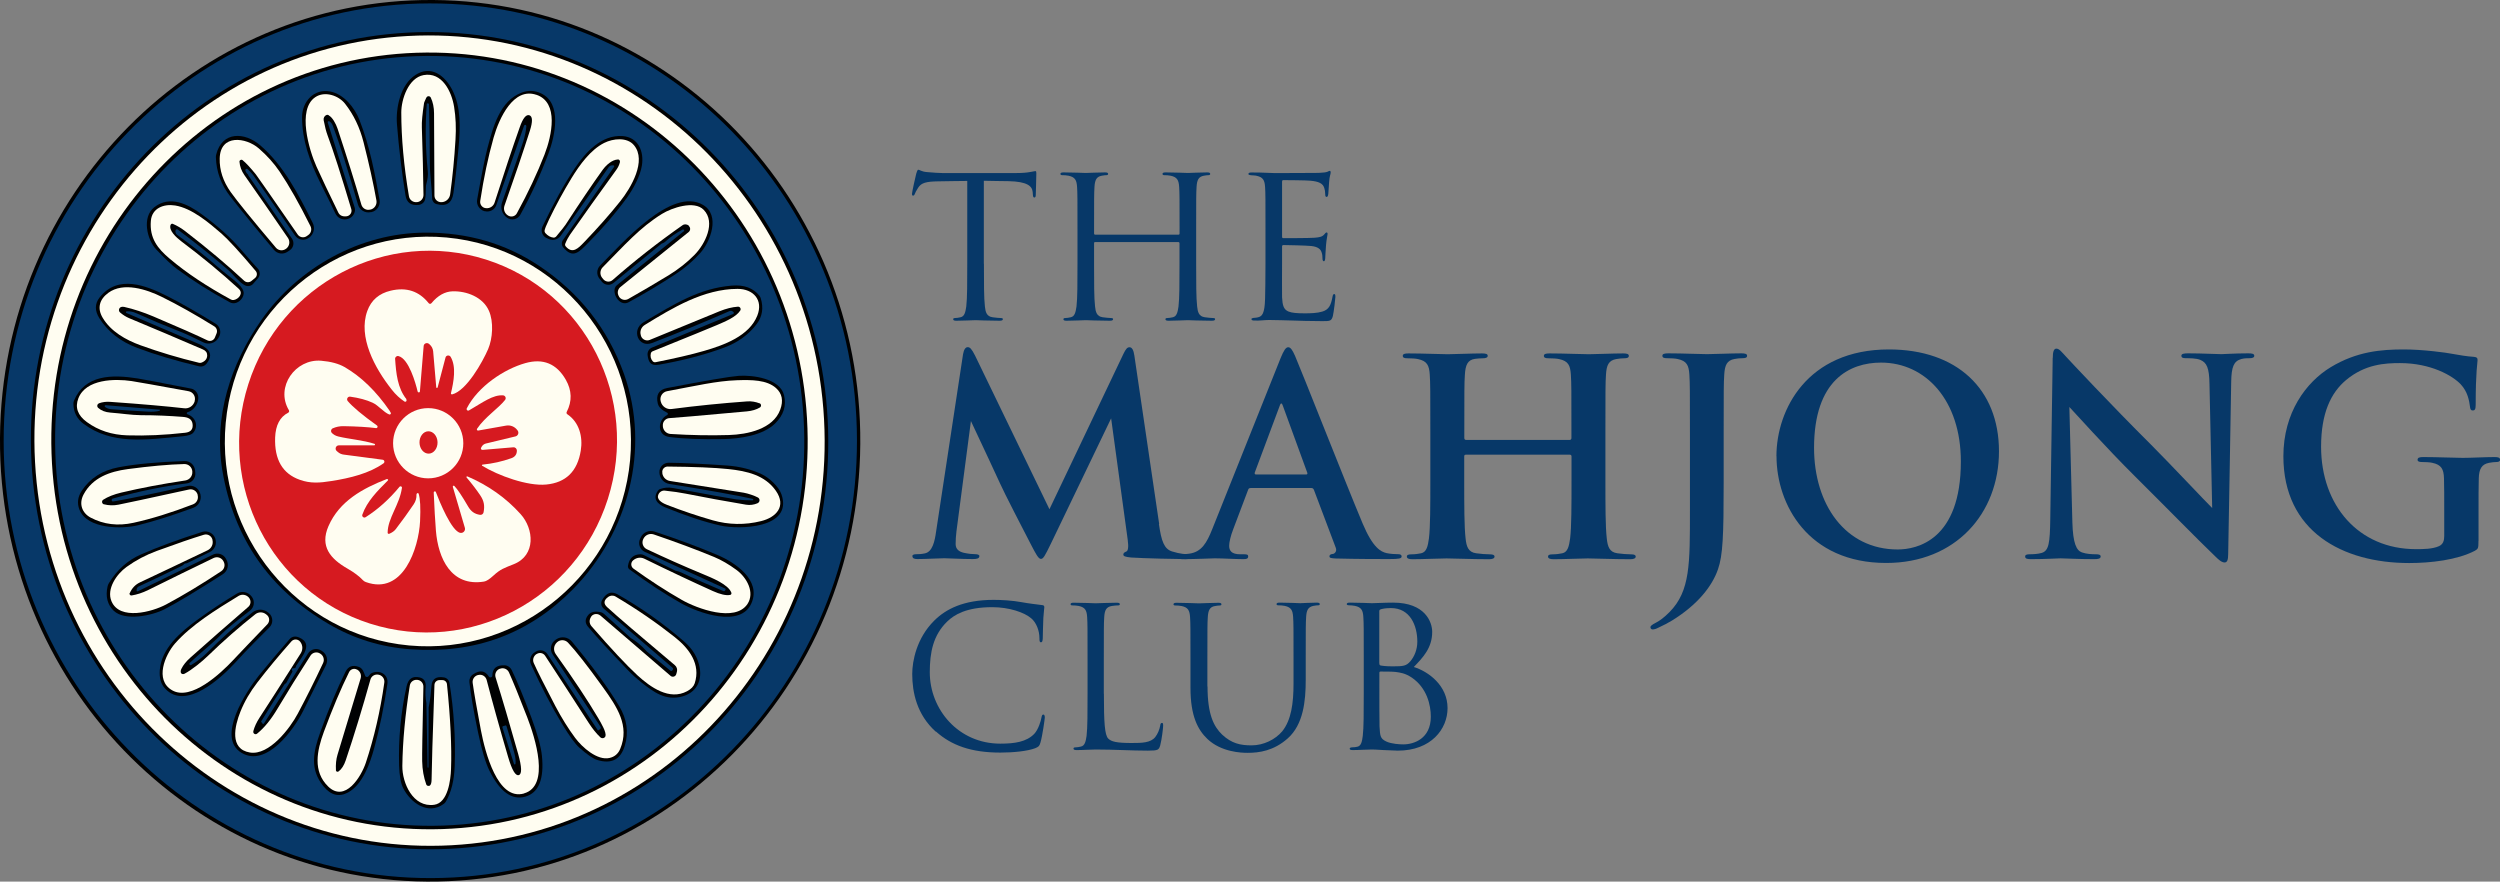 <?xml version="1.0" encoding="UTF-8"?>
<svg id="Layer_1" data-name="Layer 1" xmlns="http://www.w3.org/2000/svg" viewBox="0 0 307.57 108.46">
  <rect x="0" y="0" width="307.57" height="108.46" fill="#808080" stroke="none"/>
  <defs>
    <style>
      .cls-1 {
        fill: #000102;
      }

      .cls-2 {
        fill: #073868;
      }

      .cls-3 {
        fill: #d61a20;
      }

      .cls-4 {
        fill: #fffdf1;
      }
    </style>
  </defs>
  <g>
    <path class="cls-1" d="M53.3,0c29.23.2,52.75,24.65,52.54,54.6-.21,29.95-24.07,54.06-53.3,53.86C23.32,108.25-.21,83.81,0,53.86.21,23.91,24.07-.2,53.3,0h0Z"/>
    <path class="cls-2" d="M52.85.42c28.99-.05,52.53,24,52.58,53.71.05,29.72-23.41,53.85-52.4,53.9-28.99.05-52.53-24-52.58-53.71C.41,24.6,23.86.47,52.85.42h0Z"/>
    <path class="cls-1" d="M50.22,4.01c27.05-1.42,50.16,19.91,51.61,47.64,1.45,27.73-19.3,51.35-46.35,52.77-27.05,1.42-50.16-19.91-51.61-47.64C2.42,29.06,23.17,5.43,50.22,4.01h0Z"/>
    <path class="cls-4" d="M50.15,4.43c26.81-1.45,49.74,19.66,51.23,47.15,1.49,27.49-19.03,50.96-45.84,52.41-26.81,1.45-49.74-19.66-51.23-47.15C2.82,29.35,23.35,5.89,50.15,4.43h0Z"/>
    <path class="cls-1" d="M51.26,6.49c25.68-.85,47.21,19.84,48.08,46.21.88,26.37-19.23,48.45-44.92,49.3-25.68.85-47.21-19.84-48.08-46.21C5.46,29.41,25.57,7.34,51.26,6.49h0Z"/>
    <path class="cls-2" d="M51.21,6.91c25.44-.89,46.8,19.58,47.71,45.72.91,26.14-18.97,48.05-44.4,48.94-25.44.89-46.8-19.58-47.71-45.72C5.89,29.71,25.77,7.8,51.21,6.91h0Z"/>
    <path class="cls-1" d="M52.4,22.98c0,.74-.04,1.26-.11,1.57-.08.35-.4.62-.8.66-.93.1-1.46-.28-1.6-1.16-.46-2.83-.81-5.74-1.05-8.73-.17-2.04.42-4.89,2.26-6.09,1.93-1.26,3.63.06,4.54,1.83,1.08,2.11,1.01,4.59.76,7.27-.21,2.26-.42,4.08-.62,5.45-.18,1.21-.87,1.66-2.07,1.33-.31-.08-.53-.36-.54-.68-.05-1.47-.29-2.92-.29-4.43-.01-2.51-.04-4.89-.1-7.15,0-.07-.06-.13-.13-.13h-.09s-.04.02-.05.04c-.21,2.69-.17,5.46.12,8.31.05.45-.02.99-.19,1.61-.02.09-.04.18-.04.27h0Z"/>
    <path class="cls-4" d="M52.44,12.03l-.23.52s-.03.09-.04.13c-.2,1.32-.3,2.32-.27,2.99.1,3.12.17,5.89.2,8.31,0,.46-.35.85-.8.89h-.04c-.46.04-.88-.28-.95-.74-.63-3.74-.94-7.17-.94-10.3,0-1.62.88-4.25,2.74-4.59,2.28-.42,3.46,2.03,3.76,3.92.2,1.24.26,2.58.17,4-.14,2.34-.36,4.59-.66,6.76-.07.51-.49.91-1,.95h-.04c-.48.04-.89-.33-.89-.81-.01-3.91-.03-7.28-.05-10.11,0-.74-.14-1.39-.4-1.94-.11-.23-.44-.23-.54,0h0Z"/>
    <path class="cls-1" d="M40.52,14.92c-.11-.06-.23.04-.2.16l3.31,10.44c.06.18.06.37.01.55-.29,1.09-1.86,1.3-2.39.17-.35-.75-.95-1.97-1.8-3.66-1.38-2.76-2.28-5.36-2.29-8.15,0-1.91,1.45-3.57,3.48-3.17,1.67.32,2.98,1.98,3.58,3.49,1.31,3.35,1.91,6.68,2.48,9.85.12.7-.33,1.36-1.02,1.5h-.06c-.7.16-1.39-.26-1.58-.94-1.2-4.14-2.22-7.37-3.09-9.68-.09-.25-.23-.44-.42-.55h0Z"/>
    <path class="cls-1" d="M64.75,15.5c0-.07-.04-.13-.11-.14-.07-.01-.13.02-.16.09l-3.42,9.78c-.2.58-.82.91-1.42.75h-.05c-.61-.18-1-.79-.89-1.41.57-3.21.99-5.31,1.26-6.31.69-2.59,1.51-5.86,4.25-6.88.78-.29,1.56-.26,2.34.1,2.66,1.23,1.7,5.33.94,7.36-.97,2.6-2.13,5.13-3.47,7.57-.32.59-1.09.76-1.63.38l-.04-.03c-.58-.42-.82-1.17-.59-1.84,1.64-4.66,2.51-7.16,2.61-7.5.22-.74.35-1.38.39-1.91h0Z"/>
    <path class="cls-4" d="M40.45,14.17c-.1-.05-.19-.06-.27-.03-.26.1-.41.37-.36.65.15.79.31,1.41.48,1.86.68,1.81,1.65,4.83,2.92,9.08.12.41-.16.83-.58.88-.5.06-.84-.1-1.02-.46-1.19-2.44-2.08-4.32-2.69-5.67-.91-2.03-2.39-7-.15-8.52,1.17-.8,2.88-.21,3.67.8,1.06,1.35,1.82,2.93,2.28,4.75.68,2.68,1.21,5.07,1.58,7.15.09.5-.21.98-.7,1.12h-.05c-.47.14-.96-.13-1.1-.6-.77-2.66-1.75-5.78-2.93-9.35-.2-.61-.65-1.43-1.1-1.64h0Z"/>
    <path class="cls-4" d="M65.99,11.66c2.79.94,1.91,5.01,1,7.36-.89,2.29-2.02,4.7-3.4,7.22-.21.39-.7.51-1.08.28l-.03-.02c-.4-.25-.57-.74-.42-1.18,1.28-3.62,2.32-6.7,3.13-9.24.36-1.13.34-1.76-.06-1.9-.4-.13-.8.36-1.19,1.48-.89,2.52-1.92,5.6-3.09,9.26-.14.45-.58.74-1.05.69h-.03c-.44-.04-.75-.44-.69-.88.43-2.84.98-5.44,1.65-7.81.69-2.42,2.45-6.2,5.24-5.26h0Z"/>
    <path class="cls-1" d="M75.55,20.52c.05-.07,0-.18-.09-.18h-.13c-.18,0-.35.09-.45.23l-5.89,8.43c-.33.47-.94.64-1.47.41l-.15-.07c-.61-.2-.91-.89-.63-1.47,1.36-2.85,2.68-5.24,3.97-7.16,1.32-1.97,3.28-4.14,5.86-3.97,1.96.13,2.68,1.88,2.4,3.63-.2,1.28-1.05,2.85-1.83,3.94-1.35,1.86-2.95,3.73-4.8,5.59-1.08,1.09-1.83,1.99-3.04.55-.22-.26-.24-.64-.04-.92l6.3-9.01h0Z"/>
    <path class="cls-1" d="M30.52,21.49l.03.09s.01.03.02.04l5.35,7.74c.32.47.2,1.11-.26,1.42l-.28.19c-.53.37-1.25.27-1.67-.22-2.13-2.52-3.91-4.7-5.35-6.54-1.15-1.46-1.75-3.09-1.8-4.86,0-.11,0-.23.04-.34.72-2.87,3.48-2.8,5.43-1.12,2.85,2.46,4.68,5.98,6.45,9.55.31.63.12,1.39-.45,1.8l-.05.03c-.54.39-1.3.26-1.68-.29-2.66-3.88-4.38-6.35-5.14-7.42-.16-.22-.39-.47-.7-.75-.12-.11-.31,0-.27.16.03.17.14.34.33.51t0,0h0Z"/>
    <path class="cls-4" d="M29.84,19.7c-.16-.12-.39,0-.38.2.05.58.25,1.13.6,1.63,1.77,2.52,3.56,5.1,5.37,7.75.28.41.2.97-.19,1.29l-.03.02c-.39.31-.95.26-1.27-.12-2.91-3.44-4.76-5.72-5.55-6.83-.94-1.32-1.4-2.71-1.36-4.15.07-3.01,3.22-2.61,4.81-1.23,1.03.89,1.87,1.84,2.54,2.82,1.18,1.75,2.45,4,3.82,6.75.19.39.07.85-.28,1.09l-.2.14c-.36.24-.84.15-1.09-.2-3.26-4.71-4.97-7.18-5.15-7.4-.69-.85-1.24-1.44-1.64-1.76h0Z"/>
    <path class="cls-4" d="M76.02,19.62c-.71.03-1.42.66-1.87,1.27-1.24,1.72-2.76,3.97-4.56,6.74-.12.19-.51.68-1.16,1.46-.09.1-.22.16-.36.14-.35-.04-.67-.22-.96-.54-.08-.08-.12-.2-.11-.32.02-.18.19-.63.54-1.35.87-1.81,1.8-3.5,2.77-5.1,1.01-1.65,2.35-3.5,4.03-4.34,1.1-.55,2.82-.73,3.66.29,1.59,1.91-.37,5.24-1.69,6.89-1.26,1.58-2.74,3.26-4.43,5.02-.71.74-1.44,1.53-2.29.52-.07-.09-.09-.21-.05-.31.17-.43.37-.8.59-1.12,1.67-2.39,3.57-5.04,5.69-7.97.22-.3.37-.62.45-.95.04-.18-.09-.35-.27-.34h0Z"/>
    <path class="cls-1" d="M30.08,35.08c-.84-.52-1.34-1.28-2.07-1.92-1.7-1.48-3.74-3.12-6.14-4.92-.12-.09-.29,0-.28.16v.15c.02.14.1.28.22.36,1.82,1.31,3.45,2.59,4.88,3.84.46.4.92.78,1.39,1.15.69.55,1.96,1.43,1.9,2.22-.05.72-.92,1.49-1.71,1.07-2.39-1.29-4.56-2.66-6.5-4.1-.64-.47-1.49-1.27-2.55-2.4-1.15-1.21-1.79-4-.22-5.21,1.9-1.47,4.09-.38,5.79.86,1.99,1.45,3.58,2.88,4.8,4.3,1.07,1.24,1.78,2.04,2.12,2.4.31.32.33.83.04,1.18l-.6.69c-.27.31-.72.38-1.07.16h0Z"/>
    <path class="cls-1" d="M84.13,28.47c.05-.04.07-.12.03-.18-.04-.06-.11-.08-.18-.05-.79.42-1.5.91-2.13,1.49-.1.09-.21.16-.34.2-.02.01-.05.02-.09.03-.01,0-.02,0-.02.01l-5.92,4.84c-.43.36-1.08.29-1.43-.15l-.3-.38c-.39-.48-.35-1.17.08-1.61,2.72-2.75,8.8-9.72,12.66-7.46,2.16,1.27.92,4.52-.34,5.92-.92,1.02-1.96,1.91-3.12,2.66-1.93,1.25-3.83,2.39-5.7,3.4-.98.53-1.94-.8-1.69-1.72.04-.15.12-.27.24-.37l8.24-6.64h0Z"/>
    <path class="cls-4" d="M21,27.63c-.31.7.72,1.62,1.32,2.07,2.53,1.9,4.88,3.84,7.05,5.83.6.55,0,1.27-.61,1.38-.12.02-.24,0-.35-.06-2.98-1.62-5.49-3.29-7.53-5.02-1.5-1.26-2.5-2.54-2.32-4.66.13-1.56,1.58-2.11,2.98-1.89,2.06.33,4.15,2.11,5.7,3.45.8.7,2.21,2.23,4.22,4.61.22.26.18.65-.08.86l-.45.37c-.26.21-.64.2-.89-.03-2.05-1.91-4.47-3.95-7.27-6.11-.47-.36-.97-.66-1.51-.89-.1-.04-.21,0-.25.1h0Z"/>
    <path class="cls-4" d="M84.77,27.8l-.02-.02c-.21-.21-.54-.24-.78-.07-3.04,2.13-5.91,4.38-8.6,6.74-.34.3-.86.25-1.15-.1l-.13-.16c-.32-.39-.29-.96.07-1.32,2.68-2.71,4.54-4.86,7.29-6.56,1.2-.74,3.96-1.69,5.12-.5,1.53,1.56.16,4.23-1.1,5.52-.94.96-2.02,1.81-3.23,2.55-1.8,1.09-3.45,2.06-4.94,2.9-.4.23-.91.1-1.15-.29v-.02c-.25-.38-.17-.88.18-1.16l8.4-6.77c.22-.18.24-.52.03-.72h0Z"/>
    <path class="cls-1" d="M66.3,32.69c4.99,3.32,8.48,7.76,10.47,13.32,3.3,9.25.5,19.58-6.26,26.46-5.43,5.52-12.09,7.99-20,7.41-3.61-.26-6.95-1.29-10.02-3.08-7.35-4.28-11.72-10.57-13.13-18.89-1.11-6.61,1.02-13.13,4.77-18.5,4.54-6.5,12.21-10.76,20.19-10.79,5.2-.02,9.86,1.33,13.98,4.07h0Z"/>
    <path class="cls-4" d="M54.95,29.22c13.74,1.27,23.84,13.61,22.57,27.39-1.27,13.78-13.46,24.06-27.19,22.8-13.73-1.27-23.84-13.61-22.56-27.39,1.27-13.78,13.46-24.06,27.19-22.8h0Z"/>
    <path class="cls-3" d="M59.81,31.94c12.21,3.9,18.92,17.09,14.97,29.45-3.95,12.37-17.05,19.23-29.26,15.33-12.21-3.9-18.92-17.09-14.97-29.45,3.95-12.37,17.05-19.23,29.26-15.33h0Z"/>
    <path class="cls-1" d="M15.58,38.52l8.96,3.83c.27.12.54.27.77.45.7.53.72,1.19.07,1.98-.21.26-.56.37-.88.29-2.89-.69-5.42-1.44-7.59-2.26-2.07-.77-3.63-1.99-4.68-3.65-.59-.93-.58-1.79.03-2.57,2.24-2.84,5.68-1.5,8.39-.12,1.6.81,3.55,1.93,5.86,3.34.6.36.77,1.15.38,1.73l-.08.12c-.38.57-1.13.77-1.75.48-1.2-.57-2.08-1.03-3.25-1.48-1.52-.59-3.21-1.3-5.08-2.14-.38-.17-.75-.24-1.13-.22-.12,0-.15.17-.04.22h0Z"/>
    <path class="cls-1" d="M90.22,38.37l-.12-.08c-.09-.06-.21-.08-.31-.03-3.56,1.55-6.76,2.86-9.58,3.94-1.67.64-2.59-1.62-1.04-2.55,3.88-2.31,6.9-4.18,10.84-4.51,1.52-.13,2.66.29,3.42,1.24.07.09.12.19.16.3.37,1.21.2,2.27-.5,3.19-.99,1.31-2.32,2.27-3.96,2.88-2.15.8-4.52,1.45-7.1,1.94-1.34.25-2.18.58-2.36-1.01-.04-.4.18-.77.55-.92l9.97-4.13c.11-.04.13-.19.03-.26h0Z"/>
    <path class="cls-4" d="M14.88,37.78c-.27.11-.33.47-.11.66.36.31.73.54,1.11.7,2.93,1.22,5.96,2.5,9.08,3.85.35.15.53.39.53.72,0,.42-.23.72-.69.9-.1.04-.21.05-.32.02-2.47-.59-4.87-1.31-7.19-2.15-1.83-.66-3.66-1.71-4.65-3.37-.71-1.18-.42-2.27.68-3.08,1.85-1.37,4.71-.44,6.62.51,1.96.97,4.1,2.17,6.42,3.61.3.18.42.56.28.88l-.21.51c-.15.35-.56.5-.9.34-1.27-.62-3.49-1.6-6.67-2.95-1.23-.52-2.42-.91-3.57-1.17-.15-.03-.29-.03-.4.02h0Z"/>
    <path class="cls-4" d="M91.07,38.21c.14-.22-.03-.5-.29-.48-.7.05-1.45.24-2.25.56-2.88,1.18-5.75,2.36-8.59,3.53-.44.18-.94-.05-1.09-.51v-.04c-.17-.49.03-1.02.47-1.29,3.45-2.12,7.27-4.43,11.42-4.44,1.94,0,3.19,1.37,2.43,3.29-.99,2.5-4.07,3.62-6.55,4.34-1.59.46-3.58.92-5.96,1.39-.14.03-.28-.02-.37-.13-.23-.27-.3-.59-.22-.95.03-.12.11-.21.22-.26,4.56-1.84,7.2-2.92,7.92-3.23.99-.43,2.34-.97,2.86-1.78h0Z"/>
    <path class="cls-4" d="M49.98,49.15c.05.06.05.16,0,.22s-.15.07-.22.03c-.57-.38-1.09-.86-1.55-1.45-2.13-2.68-4.18-6.51-3.02-9.7.48-1.32,1.44-2.15,2.88-2.49,1.94-.46,3.49.06,4.67,1.54.09.11.25.11.34,0,.79-.95,1.66-1.43,2.6-1.46,1.73-.05,3.73.71,4.47,2.39.6,1.35.47,3.4-.1,4.73-.69,1.59-2.66,5.12-4.42,5.56-.09.02-.17-.06-.15-.15.34-1.41.68-3.26-.04-4.47-.16-.26-.56-.2-.63.09l-.97,3.68s-.05.07-.09.06c-.04,0-.08-.03-.08-.08l-.38-4.42c-.03-.33-.18-.63-.43-.85l-.08-.07c-.25-.21-.64-.06-.66.27l-.46,5.57c0,.07-.06.13-.13.13-.07,0-.13-.04-.15-.11-.25-1.05-1.09-4.04-2.35-4.36-.22-.06-.44.12-.42.35.12,1.76.29,3.58,1.4,4.96h0Z"/>
    <path class="cls-4" d="M48.08,50.78c.06.13-.07.26-.2.21-.68-.27-1.33-1.12-2.03-1.44-.75-.35-1.68-.6-2.77-.75-.3-.04-.49.31-.3.54.61.72,1.81,1.73,3.6,3.01.15.11.06.34-.12.32-1-.13-2.32-.21-3.97-.24-.49-.01-.94.08-1.36.27-.21.1-.27.37-.12.54.19.22.46.37.81.46,1.3.32,3.01.44,4.45.9.05.02.07.06.07.11-.01.05-.05.08-.1.08h-4.35c-.37,0-.54.46-.26.7l.14.12c.2.18.46.29.73.32l4.78.63c.22.03.29.31.11.44-1.75,1.23-4.05,1.81-6.42,2.18-1.43.23-2.57.32-3.88-.15-2.13-.75-3.14-2.49-3.04-5.21.06-1.51.59-2.53,1.6-3.04.12-.06.16-.21.09-.32-1.7-2.85.81-6.35,3.98-6.08,1.18.1,2.14.36,2.86.77,2.03,1.17,3.89,2.96,5.56,5.39.05.08.09.15.12.22h0Z"/>
    <path class="cls-4" d="M59.33,57.31c-.07-.04-.04-.14.04-.15,1.22-.12,2.39-.38,3.52-.78.47-.16.7-.48.7-.95,0-.23-.2-.42-.44-.4l-3.79.32c-.15.01-.25-.15-.17-.27l.1-.17c.11-.17.28-.29.47-.34l3.66-.88c.32-.08.46-.46.26-.73l-.04-.05c-.32-.43-.85-.64-1.37-.55l-3.44.61c-.12.02-.21-.12-.14-.22.96-1.44,2.67-2.54,3.45-3.55.17-.22.03-.53-.24-.56-1.25-.1-2.52.88-4.2,1.85-.17.1-.36-.08-.27-.26,1.38-2.69,4.58-4.82,7.21-5.56,2.18-.61,3.84.07,4.97,2.05.75,1.32.79,2.64.11,3.96-.05.1-.02.22.07.28,1.47.98,1.94,2.78,1.66,4.48-.41,2.55-1.83,3.94-4.25,4.17-2.3.22-5.91-1.1-7.88-2.31h0Z"/>
    <path class="cls-1" d="M82.09,50.78c-.54-.27-1.03-.6-1.16-1.12-.26-1.08.12-1.72,1.14-1.92,4.73-.91,7.67-1.41,8.8-1.5,1.7-.12,5.09.31,5.59,2.38.31,1.29-.05,2.45-1.1,3.48-1.49,1.47-4.31,1.88-6.34,1.92-2.76.05-4.98-.03-6.68-.26-1.57-.21-1.42-2.12-.26-2.7.12-.06.12-.23,0-.29h0Z"/>
    <path class="cls-1" d="M23.08,50.71c-.13.03-.14.22-.01.26,1.05.37,1.36,1.5.71,2.26-.19.23-.62.38-1.28.44-4.73.47-8.78,1.04-12.22-1.53-.82-.61-1.23-1.43-1.25-2.46,0-.13.02-.26.07-.38,1.34-3.22,4.68-3.24,7.84-2.74.58.09,2.78.51,6.62,1.26.08.02.15.04.22.08,1.23.7.42,2.52-.7,2.81h0Z"/>
    <path class="cls-4" d="M12.19,49.62c-.24.08-.3.39-.11.56.38.34.87.53,1.49.58,1.36.1,2.55.31,3.79.32,1.78,0,3.5.08,5.16.21.58.05,1.08.23,1.17.86.09.65-.21,1.01-.91,1.09-2.46.28-4.83.39-7.12.32-1.9-.06-3.56-.6-4.98-1.64-1.12-.82-1.47-1.79-1.04-2.91.93-2.4,4.51-2.43,6.54-2.13.73.11,3.07.53,7.02,1.25.56.1.91.66.75,1.21v.04c-.17.56-.71.92-1.28.85-2.1-.24-5.13-.51-9.1-.79-.49-.04-.95.02-1.38.17h0Z"/>
    <path class="cls-4" d="M93.44,49.62c-.49-.19-.98-.27-1.49-.24-3.17.23-6.28.54-9.32.94-.61.08-1.18-.31-1.33-.9l-.02-.07c-.14-.55.22-1.11.78-1.22,3.59-.67,6.07-1.26,8.6-1.35,1.83-.06,3.67-.05,4.81.96.75.67.93,1.55.52,2.66-.87,2.39-4.03,3.05-6.3,3.12-2.25.07-4.65.03-7.19-.13-.51-.03-.92-.44-.95-.95v-.08c-.04-.48.34-.9.82-.92.44-.02,3.61-.29,9.53-.83.63-.06,1.16-.22,1.59-.48.2-.12.18-.43-.04-.52h0Z"/>
    <path class="cls-2" d="M19.6,50.38c.09,0,.1.13.02.16-.37.1-.86.14-1.49.1-1.48-.08-2.94-.18-4.4-.29-.32-.02-.6-.12-.81-.29-.09-.07-.03-.22.09-.21l6.59.55h0Z"/>
    <path class="cls-4" d="M57,54.53c0,2.39-1.94,4.32-4.32,4.32s-4.32-1.94-4.32-4.32,1.94-4.32,4.32-4.32,4.32,1.94,4.32,4.32h0Z"/>
    <path class="cls-3" d="M52.68,53.06c.61-.02,1.13.58,1.15,1.34.02.76-.46,1.39-1.07,1.41-.61.02-1.13-.58-1.15-1.34-.02-.76.46-1.39,1.07-1.41h0Z"/>
    <path class="cls-1" d="M13.87,61.7s.1-.01.28-.04c1.55-.26,4.53-.88,8.93-1.87.7-.16,1.39.27,1.56.97l.02.07c.16.69-.21,1.39-.87,1.64-2.5.92-4.77,1.64-6.81,2.15-1.92.48-6.28.51-7.22-1.95-.29-.77-.2-1.53.29-2.28,1.02-1.55,2.53-2.52,4.53-2.9,2.07-.4,4.78-.65,8.12-.77.67-.02,1.24.48,1.3,1.15l.03.31c.06.64-.41,1.21-1.04,1.29-2.89.35-5.94.98-9.12,1.87-.18.05-.18.31,0,.36h0Z"/>
    <path class="cls-1" d="M92.6,61.55c.05,0,.09-.06.06-.1-.02-.04-.05-.07-.08-.08-1.91-.43-5.32-1.04-10.23-1.83-.68-.11-1.19-.68-1.22-1.37v-.05c-.04-.65.49-1.19,1.14-1.19,1.79.02,4.16.13,7.13.34,1.58.11,3.04.47,4.35,1.09.86.41,2.08,1.51,2.4,2.48,1.42,4.21-5.25,4.33-7.52,3.82-1.99-.45-4.24-1.2-6.77-2.23-.97-.4-1.63-1.07-.91-2.07.07-.1.16-.17.27-.2.51-.18,1.04-.22,1.58-.12,4.52.84,7.12,1.31,7.79,1.4.63.08,1.31.12,2.03.12h0Z"/>
    <path class="cls-4" d="M12.78,62.04c.58.15,1.18.17,1.79.05.77-.15,3.67-.77,8.7-1.87.47-.1.93.19,1.05.66v.05c.12.47-.13.95-.58,1.12-2.7,1.04-5.14,1.79-7.33,2.27-1.91.42-3.66.2-5.24-.63-1.07-.56-1.5-1.7-.89-2.85,1.1-2.07,3.19-2.83,5.46-3.13,2.71-.36,5.02-.57,6.93-.62.53-.01.96.39.99.91v.06c.03.52-.35.97-.86,1.05-2.88.43-5.5.93-7.87,1.49-.92.22-1.66.51-2.23.88-.23.15-.17.5.09.57h0Z"/>
    <path class="cls-4" d="M93.21,61.9c.29-.12.32-.53.04-.69-.41-.23-1.27-.51-1.74-.59-3.9-.61-6.93-1.1-9.1-1.45-.47-.08-.84-.45-.92-.91v-.08c-.08-.41.23-.78.65-.78,3.28.03,5.77.13,7.47.31,2.3.24,4.52.76,5.85,2.68,1.32,1.9.03,3.26-1.82,3.72-2.01.5-3.99.46-5.96-.1-1.86-.53-3.72-1.16-5.58-1.88-.4-.15-1.25-.53-1.15-1.11.07-.41.43-.7.83-.66,1.03.11,1.88.23,2.56.37,2.47.49,4.95.94,7.44,1.36.49.08.96.02,1.43-.18h0Z"/>
    <path class="cls-4" d="M57.48,58.6c2.57,1.1,4.76,2.64,6.56,4.64,1.66,1.83,1.91,5.08-.83,6.17-1.17.47-1.63.6-2.5,1.4-.49.45-.88.7-1.16.74-4.05.66-5.64-2.86-5.92-6.25-.1-1.24-.19-2.81-.27-4.71,0-.06.04-.12.11-.14.06-.01.13.02.15.08.45,1.18,1.95,4.88,3.03,5.03.36.05.64-.29.54-.63l-1.48-5.03c-.03-.12.11-.2.19-.11.38.39.94,1.23,1.69,2.52.35.6.78.93,1.47,1.03.2.03.39-.11.43-.3.16-.82.06-1.4-.4-2.09-.45-.67-1.01-1.41-1.69-2.21-.05-.06.01-.16.09-.12h0Z"/>
    <path class="cls-4" d="M47.62,58.95c.1-.04.18.09.1.16-1.31,1.31-2.56,2.56-3.14,4.2-.09.24.18.46.4.32,1.51-.96,2.9-2.2,4.17-3.74.11-.13.33-.04.3.13-.29,2.08-1.75,3.73-1.76,5.52,0,.1.1.17.2.13.36-.15.62-.34.79-.56.82-1.07,1.55-2.08,2.21-3.06.25-.37.37-.77.35-1.21,0-.09.07-.17.16-.18h0s.08.02.1.06c.2.61.26,1.75.18,3.42-.17,3.31-2.09,9.13-6.67,7.47-.14-.05-.27-.13-.37-.24-.46-.49-1.08-.95-1.86-1.4-2.11-1.2-3.46-2.74-2.37-5.24,1.35-3.09,4.23-4.65,7.19-5.8h0Z"/>
    <path class="cls-1" d="M22.94,69.31c-.14-.01-.26.03-.34.14-.04.06-.13.12-.27.19-1.81.89-3.56,1.73-5.26,2.51-.14.07-.24.2-.26.36v.11c-.03.1.07.17.16.12l9.24-4.51c.58-.28,1.29-.06,1.59.52l.05.1c.36.61.17,1.4-.43,1.79-3.23,2.07-5.63,3.51-7.19,4.32-1.56.8-4.88,1.48-6.24.18-.77-.75-1.03-1.74-.76-2.98.03-.15.09-.29.17-.42.99-1.63,2.3-2.81,3.95-3.53,2.1-.92,4.61-1.85,7.53-2.77.68-.21,1.41.17,1.62.85v.03c.2.63-.09,1.31-.69,1.6l-2.8,1.37s-.06.02-.09.01h0Z"/>
    <path class="cls-1" d="M83.19,70.23c.2.04.42.11.64.21,1.25.6,2.97,1.36,5.16,2.28.09.04.19,0,.23-.09l.04-.08c.03-.06,0-.13-.06-.15l-9.86-4.5c-.61-.27-.87-.99-.6-1.59l.08-.17c.29-.65,1.03-.97,1.71-.74,2.88.95,5.46,1.91,7.74,2.88,2.13.9,5.42,3.08,4.18,5.93-1.34,3.09-6.57,1.19-8.71-.02-1.99-1.13-4.09-2.51-6.3-4.14-.14-.1-.21-.27-.18-.45.15-.92.66-1.39,1.54-1.41.13,0,.27.03.39.09l3.93,1.94s.04.02.06.02h0Z"/>
    <path class="cls-4" d="M89.98,72.92c-.38-1.03-2.42-1.84-3.55-2.31-2.34-.97-4.63-1.99-6.85-3.04-.47-.22-.67-.78-.44-1.25l.02-.04c.23-.47.77-.7,1.27-.53,2.72.93,5.2,1.85,7.42,2.77.89.37,1.81.9,2.76,1.6,1.28.94,2.28,2.78,1.35,4.19-1.54,2.3-6.21.56-8.07-.5-1.98-1.13-3.96-2.42-5.95-3.85-.35-.25-.37-.75-.04-1.03l.03-.02c.38-.32.9-.39,1.35-.17,3.14,1.54,5.95,2.86,8.41,3.97.93.42,1.64.58,2.14.48.12-.02.19-.15.15-.26h0Z"/>
    <path class="cls-4" d="M15.95,72.95c-.07.16.07.34.24.31.67-.11,1.35-.33,2.04-.67,2.78-1.38,5.46-2.69,8.05-3.94.44-.21.96-.05,1.2.38l.03.06c.23.41.1.92-.28,1.18-2.41,1.6-4.67,2.96-6.8,4.1-1.71.91-5.69,2-6.71-.39-.65-1.53.64-3.36,1.85-4.23,1.15-.83,2.39-1.48,3.72-1.97,2.48-.91,4.41-1.57,5.79-1.99.47-.14.95.14,1.06.62v.04c.12.51-.13,1.02-.6,1.25-2.96,1.42-5.74,2.73-8.32,3.95-.57.27-.98.7-1.25,1.31h0Z"/>
    <path class="cls-1" d="M23.53,81.81c.5-.29,1.34-.9,1.82-1.38,1.86-1.88,3.77-3.57,5.71-5.09.59-.46,1.41-.44,1.98.05l.04.03c.53.46.56,1.27.07,1.76-1.19,1.2-2.59,2.56-4.19,4.32-1.7,1.86-6.11,5.99-8.66,3.2-.51-.55-.72-1.32-.64-2.29.22-2.65,2.53-4.63,4.6-6.14,1.61-1.18,3.25-2.26,4.9-3.25.6-.36,1.37-.2,1.79.36l.04.05c.4.54.29,1.29-.24,1.7-1.78,1.37-2.94,2.32-3.47,2.86-1.37,1.4-2.33,2.05-3.93,3.56-.06.06-.07.15-.02.22.05.07.14.08.21.04h0Z"/>
    <path class="cls-1" d="M82.69,82.51l.06-.07c.08-.09.07-.22-.02-.3l-8.47-7.28c-.3-.26-.38-.69-.18-1.04.39-.68.84-.98,1.37-.89.16.03.32.08.47.16,2.92,1.65,5.66,3.59,8.22,5.81,1.09.94,1.74,2.04,1.95,3.29.28,1.69-.51,3.05-2.17,3.5-1.99.54-3.46-.5-4.98-1.71-.58-.46-1.12-.94-1.6-1.44-2.36-2.45-4.02-4.26-5.01-5.45-.38-.46-.37-.94.05-1.44.31-.37.8-.48,1.49-.34.17.03.32.11.45.22l3.29,2.97s.02.02.03.02c.62.35,1.27.89,1.93,1.62.01.01.02.02.03.03l2.89,2.35c.06.05.15.04.21-.02h0Z"/>
    <path class="cls-4" d="M22.24,82.75c.06.17.28.24.46.14.93-.49,2.18-1.52,2.89-2.21,1.91-1.85,3.85-3.55,5.82-5.11.38-.3.91-.31,1.3-.01l.09.07c.38.28.42.83.09,1.18-1.99,2.07-3.41,3.55-4.25,4.45-1.42,1.51-5.12,5.03-7.47,3.66-2.18-1.26-.86-4.35.36-5.75,1.99-2.27,5.04-4.16,7.83-5.86.41-.24.92-.16,1.24.19l.02.02c.29.34.26.86-.08,1.15-2.46,2.12-4.82,4.19-7.1,6.22-.52.46-.89.92-1.12,1.39-.09.18-.11.33-.07.46h0Z"/>
    <path class="cls-4" d="M72.73,75.84l.02-.02c.29-.34.79-.37,1.13-.08l8.62,7.41c.24.21.62.09.7-.22l.08-.29c.08-.3-.02-.61-.26-.81-4.39-3.69-7.17-6.07-8.33-7.14-.46-.43-.42-.84.13-1.25.27-.2.63-.22.91-.05,2.65,1.57,5.07,3.24,7.28,4.99,1.78,1.41,3.22,3.33,2.46,5.68-.13.39-.44.71-.94.98-2.18,1.17-4.5-.49-6.11-1.96-1.31-1.21-3.2-3.22-5.65-6.04-.3-.34-.3-.84-.02-1.19h0Z"/>
    <path class="cls-1" d="M35.17,84.07c-.09.05-.15.08-.16.11-.79,1.2-1.75,2.73-2.89,4.59h0s.17.25.17.25c.04.06.14.06.18,0l5.42-8.62c.36-.57,1.11-.72,1.66-.35l.09.06c.57.37.77,1.11.46,1.72-.11.22-1.05,2.1-2.81,5.65-1.11,2.23-4.51,7-7.59,5.13-3.12-1.89.58-7.54,2.15-9.5,1.14-1.4,2.39-2.89,3.75-4.45.32-.37.73-.44,1.23-.22,1.75.77.36,2.31-.41,3.49,0,.17-.08.27-.24.28-.19.01-.28.05-.28.1.02.12.04.21.07.25.02.03.02.06,0,.09l-.77,1.4s-.01.02-.02.02h0Z"/>
    <path class="cls-1" d="M73.54,89.85s.04.02.06.01l.21-.14c.11-.07.13-.21.07-.31l-5.89-8.9c-.39-.59-.24-1.38.35-1.79l.09-.06c.61-.42,1.44-.31,1.92.26,2.51,3.01,4.45,5.66,5.83,7.96.96,1.6,1.19,3.23.68,4.89-.51,1.68-1.64,2.26-3.38,1.73-.5-.15-1.24-.66-2.2-1.51-.51-.45-1.23-1.44-2.15-2.96-1.2-1.98-2.47-4.4-3.8-7.28-.26-.56-.04-1.23.5-1.53l.13-.08c.47-.27,1.08-.13,1.38.32l6.21,9.39h0Z"/>
    <path class="cls-4" d="M31.17,89.97c-.07.26.24.47.46.29.88-.71,1.72-1.74,2.52-3.09,1.21-2.03,2.56-4.2,4.05-6.51.25-.39.76-.51,1.16-.27l.03.02c.4.23.56.74.36,1.16-1.02,2.17-2.06,4.25-3.12,6.24-.95,1.79-3.51,5.16-5.88,4.77-2.55-.42-1.88-3.26-1.17-5.03.49-1.23,1.19-2.43,2.09-3.6,1.23-1.6,2.63-3.28,4.18-5.04.29-.33.82-.31,1.09.05l.02.03c.3.4.31.94.05,1.37-2.46,3.88-4.16,6.53-5.09,7.95-.35.54-.61,1.09-.76,1.66h0Z"/>
    <path class="cls-4" d="M74.49,90.59c.14-.48-.5-1.57-.88-2.22-1.28-2.17-3.03-4.81-5.24-7.9-.32-.45-.26-1.06.14-1.43l.02-.02c.38-.36.98-.34,1.35.04.97,1.03,2.39,2.84,4.26,5.44,1.79,2.48,3.35,4.81,2.16,7.64-.25.6-.69.97-1.31,1.11-1.5.35-3.36-1.3-4.23-2.47-.87-1.17-1.68-2.48-2.44-3.92-1.34-2.56-2.22-4.31-2.65-5.28-.18-.4-.04-.87.33-1.11h.02c.35-.24.81-.14,1.04.2,1.46,2.22,3.25,4.98,5.37,8.27.46.71.93,1.3,1.43,1.77.2.19.54.12.62-.13h0Z"/>
    <path class="cls-1" d="M64.63,98.01c-1.65.47-3.12-.59-4.41-3.18-.49-.99-.95-2.55-1.4-4.69-.55-2.62-.9-4.69-1.07-6.22-.04-.37.12-.73.43-.94.84-.59,1.5-.49,1.98.28.03.05.09.08.15.08.03,0,.06,0,.09-.01.03-.01.06-.02.09-.04.05-.03.08-.09.08-.14,0-.91.5-1.34,1.52-1.3.37.02.7.24.86.57.67,1.38,1.47,3.33,2.41,5.83.76,2.05,1.2,3.62,1.31,4.72.29,2.88-.39,4.56-2.04,5.04h0Z"/>
    <path class="cls-1" d="M45.33,83.2l.24-.28s.08-.07.13-.1c1.02-.47,2.13.15,1.96,1.32-.42,2.84-.96,5.47-1.62,7.89-.52,1.9-1.42,4.48-3.21,5.46-1.12.61-2.13.35-3.04-.76-1.7-2.09-1.26-4.21-.39-6.64,1.04-2.89,2.08-5.37,3.1-7.43.34-.69.89-.89,1.65-.61.47.17.61.64.77,1.09.06.17.29.21.41.07h0Z"/>
    <path class="cls-4" d="M41.32,94.76c.01.16.2.25.33.15.38-.28.67-.74.88-1.36,1.04-3.09,2.05-6.4,3.04-9.94.12-.44.56-.7,1.01-.6h.03c.45.11.74.53.67.98-.49,3.48-1.25,6.76-2.27,9.84-.58,1.75-2.57,4.96-4.65,2.92-1.9-1.87-1.37-4.39-.51-6.73,1.06-2.86,2.09-5.31,3.1-7.34.18-.36.62-.5.97-.3h.02c.38.22.55.66.43,1.07-1.71,5.63-2.65,8.76-2.85,9.41-.17.56-.23,1.19-.19,1.9h0Z"/>
    <path class="cls-4" d="M64.47,97.62c-3.26.93-4.79-5.1-5.3-7.75-.51-2.69-.85-4.65-1.02-5.86-.06-.45.23-.87.68-.97h.03c.45-.11.89.17,1.01.61.7,2.68,1.57,5.83,2.64,9.47.47,1.61.91,2.36,1.31,2.24.41-.12.38-.98-.07-2.6-1.03-3.64-1.95-6.79-2.78-9.43-.14-.44.1-.91.53-1.06h.03c.43-.16.9.04,1.09.46.5,1.12,1.25,2.95,2.24,5.51.97,2.51,2.87,8.44-.39,9.37h0Z"/>
    <path class="cls-1" d="M52.68,94.44s.01,0,.02,0c.01,0,.02-.02.02-.03l.02-7.28c0-.07,0-.14.02-.21.16-.82.26-1.66.32-2.52.06-.87.58-1.22,1.54-1.06.35.06.63.34.68.69.54,3.39.76,6.79.64,10.2-.06,1.78-.42,3.24-1.09,4.39-.07.12-.16.22-.27.29-1.94,1.41-4.07-.15-4.98-1.95-.29-.58-.46-1.52-.5-2.8-.09-3.27.21-6.51.92-9.72.21-.94.74-1.31,1.63-1.09.53.13.77.52.72,1.18-.06.69-.03,1.35.09,1.97,0,.03,0,.06,0,.09l.14,7.81s.02.05.05.04h0Z"/>
    <path class="cls-4" d="M52.91,96.62c.13-.11.19-.38.19-.8.01-1.25.12-5.1.35-11.55.01-.34.28-.6.62-.6h.36c.29,0,.53.22.56.51.43,4.2.6,7.68.5,10.44-.05,1.34-.37,4.15-2.07,4.39-2.61.37-3.95-2.69-3.92-4.78.04-3.03.35-6.32.92-9.9.07-.43.46-.73.89-.69h.03c.44.04.76.41.75.85-.12,5.48-.17,8.54-.15,9.16.02,1.04.19,1.99.5,2.85.07.2.32.26.48.12h0Z"/>
    <path class="cls-2" d="M63.23,93.97l-1.42-4.48c-.02-.06.01-.13.08-.15l.29-.09c.05-.02.11.01.13.07.42,1.36.74,2.48.97,3.34.14.53.19.96.14,1.3-.02.11-.16.12-.2.02h0Z"/>
  </g>
  <g>
    <path class="cls-2" d="M142.58,64.47c.3,2.11.64,3.08,1.64,3.38.97.3,1.64.34,2.08.34.3,0,.54.03.54.23,0,.27-.4.37-.87.37-.84,0-5.46-.1-6.8-.2-.77-.07-.97-.17-.97-.37,0-.17.13-.27.37-.37.2-.07.3-.5.17-1.44l-2.04-14.94-7.41,15.41c-.77,1.58-.94,1.88-1.24,1.88s-.64-.67-1.17-1.68c-.8-1.54-3.45-6.67-3.85-7.61-.3-.7-2.41-5.16-3.58-7.67l-1.78,13.57c-.07.6-.1,1.04-.1,1.57,0,.64.44.94,1.01,1.07.6.13,1.07.17,1.41.17.27,0,.5.07.5.23,0,.3-.3.37-.8.37-1.41,0-2.92-.1-3.52-.1-.64,0-2.25.1-3.32.1-.33,0-.6-.07-.6-.37,0-.17.2-.23.54-.23.27,0,.5,0,1-.1.94-.2,1.21-1.51,1.37-2.65l3.32-21.85c.1-.57.3-.87.57-.87s.47.17.91,1.04l9.15,18.9,9.11-19.13c.27-.54.44-.8.74-.8s.5.33.6,1.04l3.05,20.71Z"/>
    <path class="cls-2" d="M153.83,60.05c-.17,0-.23.07-.3.27l-1.81,4.79c-.33.84-.5,1.64-.5,2.04,0,.6.3,1.04,1.34,1.04h.5c.4,0,.5.07.5.27,0,.27-.2.33-.57.33-1.07,0-2.51-.1-3.55-.1-.37,0-2.21.1-3.95.1-.44,0-.64-.07-.64-.33,0-.2.2-.27.47-.27.3,0,.7-.03.97-.07,1.54-.2,2.18-1.34,2.85-3.02l8.41-21.04c.4-.97.64-1.34.94-1.34.27,0,.5.3.84,1.07.8,1.84,6.17,15.51,8.31,20.61,1.27,3.02,2.25,3.48,2.95,3.65.5.1,1,.13,1.41.13.27,0,.44.07.44.27,0,.27-.3.33-1.54.33s-3.89,0-6.57-.07c-.6-.03-.77-.07-.77-.27,0-.17.13-.27.47-.3.23-.07.47-.37.3-.77l-2.68-7.1c-.07-.17-.17-.23-.34-.23h-7.47ZM160.67,58.38c.17,0,.2-.1.17-.2l-3.02-8.28c-.1-.3-.23-.4-.37,0l-3.08,8.24c-.03.13,0,.23.13.23h6.17Z"/>
    <path class="cls-2" d="M193.13,54.12c.1,0,.2-.07.2-.23v-.7c0-5.09,0-6.03-.07-7.1-.07-1.14-.33-1.68-1.44-1.91-.27-.07-.84-.1-1.31-.1-.37,0-.57-.07-.57-.3s.23-.3.7-.3c1.81,0,3.92.1,4.83.1.8,0,2.92-.1,4.22-.1.47,0,.7.07.7.3s-.2.3-.6.3c-.27,0-.57.03-.97.1-.91.17-1.17.74-1.24,1.91-.07,1.07-.07,2.01-.07,7.1v5.9c0,3.08,0,5.73.17,7.17.1.94.3,1.68,1.31,1.81.47.07,1.21.13,1.71.13.37,0,.54.1.54.27,0,.23-.27.33-.67.33-2.18,0-4.29-.1-5.23-.1-.77,0-2.88.1-4.19.1-.47,0-.7-.1-.7-.33,0-.17.13-.27.54-.27.5,0,.9-.07,1.21-.13.67-.13.84-.87.97-1.84.17-1.41.17-4.05.17-7.14v-2.95c0-.13-.1-.2-.2-.2h-12.8c-.1,0-.2.03-.2.2v2.95c0,3.08,0,5.73.17,7.17.1.94.3,1.68,1.31,1.81.47.07,1.21.13,1.71.13.37,0,.54.1.54.27,0,.23-.27.33-.67.33-2.18,0-4.29-.1-5.23-.1-.77,0-2.88.1-4.22.1-.44,0-.67-.1-.67-.33,0-.17.13-.27.54-.27.5,0,.91-.07,1.21-.13.67-.13.84-.87.97-1.84.17-1.41.17-4.05.17-7.14v-5.9c0-5.09,0-6.03-.07-7.1-.07-1.14-.34-1.68-1.44-1.91-.27-.07-.84-.1-1.31-.1-.37,0-.57-.07-.57-.3s.23-.3.7-.3c1.81,0,3.92.1,4.83.1.8,0,2.92-.1,4.22-.1.47,0,.7.07.7.3s-.3.3-.6.3c-.27,0-.7.03-.97.07-.91.13-1.17.77-1.24,1.94-.07,1.07-.07,2.01-.07,7.1v.7c0,.17.1.23.2.23h12.8Z"/>
    <path class="cls-2" d="M212.06,59.38c0,6.53-.1,8.95-.7,10.66-.7,2.04-2.48,4.36-5.7,6.33-.44.27-.97.54-1.67.87-.24.13-.5.2-.67.2-.13,0-.27-.1-.27-.27s.17-.3.74-.6c.44-.23.94-.6,1.61-1.27,2.55-2.58,2.51-5.93,2.51-12.5v-9.62c0-5.09,0-6.03-.07-7.1-.07-1.14-.33-1.68-1.44-1.91-.27-.07-.84-.1-1.31-.1-.37,0-.57-.07-.57-.3s.23-.3.74-.3c1.78,0,3.89.1,4.76.1.8,0,2.92-.1,4.22-.1.47,0,.7.07.7.3s-.2.3-.6.3c-.37,0-.57.03-.97.1-.9.17-1.17.74-1.24,1.91-.07,1.07-.07,2.01-.07,7.1v6.2Z"/>
    <path class="cls-2" d="M218.55,56.13c0-5.73,3.79-13.14,13.84-13.14,8.34,0,13.54,4.86,13.54,12.53s-5.36,13.74-13.87,13.74c-9.62,0-13.5-7.2-13.5-13.14ZM241.24,56.77c0-7.51-4.32-12.16-9.82-12.16-3.85,0-8.24,2.14-8.24,10.49,0,6.97,3.85,12.5,10.29,12.5,2.35,0,7.77-1.14,7.77-10.82Z"/>
    <path class="cls-2" d="M252.55,44.03c0-.67.1-1.14.44-1.14.37,0,.67.44,1.24,1.04.4.44,5.5,5.9,10.39,10.76,2.28,2.28,6.97,7.27,7.54,7.81l-.33-15.21c-.03-2.04-.33-2.68-1.14-3.02-.5-.2-1.31-.2-1.78-.2-.4,0-.54-.1-.54-.3,0-.27.37-.3.87-.3,1.74,0,3.35.1,4.05.1.37,0,1.64-.1,3.28-.1.44,0,.77.03.77.3,0,.2-.2.3-.6.3-.33,0-.6,0-1,.1-.94.27-1.21.97-1.24,2.85-.13,7.07-.23,14.07-.37,21.14,0,.74-.13,1.04-.44,1.04-.37,0-.77-.37-1.14-.74-2.11-2.01-6.4-6.4-9.88-9.85-3.65-3.62-7.47-7.91-8.08-8.54l.37,14.17c.07,2.61.5,3.48,1.17,3.72.57.2,1.21.23,1.74.23.37,0,.57.07.57.27,0,.27-.3.33-.77.33-2.18,0-3.52-.1-4.16-.1-.3,0-1.88.1-3.62.1-.44,0-.74-.03-.74-.33,0-.2.2-.27.54-.27.44,0,1.04-.03,1.51-.17.87-.27,1-1.24,1.04-4.15.1-7.1.24-15.38.3-19.84Z"/>
    <path class="cls-2" d="M304.92,66.55c0,.9-.03.97-.44,1.21-2.18,1.14-5.46,1.51-8.08,1.51-8.21,0-15.48-3.89-15.48-13.14,0-5.36,2.78-9.11,5.83-10.96,3.22-1.94,6.2-2.18,9.01-2.18,2.31,0,5.26.4,5.93.54.7.13,1.88.33,2.65.37.4.03.47.17.47.4,0,.37-.23,1.31-.23,5.5,0,.54-.1.7-.37.7-.23,0-.3-.17-.33-.44-.1-.77-.27-1.84-1.14-2.78-1.01-1.07-3.69-2.61-7.47-2.61-1.84,0-4.29.13-6.63,2.08-1.88,1.57-3.08,4.09-3.08,8.21,0,7.2,4.59,12.6,11.66,12.6.87,0,2.04,0,2.85-.37.5-.23.64-.67.64-1.24v-3.15c0-1.68,0-2.95-.03-3.95-.03-1.14-.33-1.68-1.44-1.91-.27-.07-.84-.1-1.31-.1-.3,0-.5-.07-.5-.27,0-.27.23-.34.7-.34,1.74,0,3.85.1,4.86.1s2.81-.1,3.92-.1c.44,0,.67.07.67.34,0,.2-.2.27-.44.27-.27,0-.5.03-.91.1-.9.17-1.24.74-1.27,1.91-.03,1.01-.03,2.35-.03,4.02v3.69Z"/>
  </g>
  <g>
    <path class="cls-2" d="M121.05,32.46c0,2.32,0,4.22.12,5.24.07.7.22,1.23.94,1.33.34.05.87.1,1.08.1.15,0,.19.07.19.14,0,.12-.12.19-.39.19-1.33,0-2.85-.07-2.97-.07s-1.64.07-2.36.07c-.26,0-.39-.05-.39-.19,0-.07.05-.14.19-.14.22,0,.51-.05.72-.1.48-.1.6-.63.7-1.33.12-1.01.12-2.92.12-5.24v-10.2c-1.18.02-2.39.02-3.57.05-1.5.02-2.08.19-2.46.77-.27.41-.34.58-.41.75-.07.19-.14.24-.24.24-.07,0-.12-.07-.12-.22,0-.24.48-2.32.53-2.51.05-.14.14-.46.24-.46.17,0,.41.24,1.06.29.7.07,1.62.12,1.91.12h9.05c.77,0,1.33-.05,1.71-.12.36-.05.58-.12.68-.12.12,0,.12.15.12.29,0,.72-.07,2.39-.07,2.65,0,.22-.07.31-.17.31-.12,0-.17-.07-.19-.41,0-.1-.02-.17-.02-.27-.07-.72-.65-1.28-2.97-1.33-1.01-.02-2.03-.02-3.04-.05v10.2Z"/>
    <path class="cls-2" d="M144.98,28.87c.07,0,.14-.02.14-.15v-.51c0-3.76,0-4.44-.05-5.21-.05-.82-.24-1.21-1.04-1.38-.19-.05-.6-.07-.82-.07-.1,0-.19-.05-.19-.15,0-.14.12-.19.39-.19,1.08,0,2.61.07,2.73.07s1.64-.07,2.36-.07c.27,0,.39.05.39.19,0,.1-.1.15-.19.15-.17,0-.31.02-.6.07-.65.12-.84.53-.89,1.38-.05.77-.05,1.45-.05,5.21v4.25c0,2.32,0,4.22.12,5.24.07.7.22,1.23.94,1.33.34.05.87.1,1.08.1.15,0,.19.07.19.14,0,.12-.12.19-.39.19-1.33,0-2.85-.07-2.97-.07s-1.64.07-2.36.07c-.26,0-.39-.05-.39-.19,0-.07.05-.14.19-.14.22,0,.51-.05.72-.1.48-.1.6-.63.7-1.33.12-1.01.12-2.92.12-5.24v-2.53c0-.1-.07-.15-.14-.15h-10.23c-.07,0-.14.02-.14.15v2.53c0,2.32,0,4.22.12,5.24.07.7.22,1.23.94,1.33.34.05.87.1,1.09.1.14,0,.19.07.19.14,0,.12-.12.19-.39.19-1.33,0-2.85-.07-2.97-.07s-1.64.07-2.36.07c-.27,0-.39-.05-.39-.19,0-.07.05-.14.19-.14.22,0,.51-.05.72-.1.48-.1.6-.63.7-1.33.12-1.01.12-2.92.12-5.24v-4.25c0-3.76,0-4.44-.05-5.21-.05-.82-.24-1.21-1.04-1.38-.19-.05-.6-.07-.82-.07-.1,0-.19-.05-.19-.15,0-.14.12-.19.39-.19,1.09,0,2.61.07,2.73.07s1.64-.07,2.36-.07c.26,0,.39.05.39.19,0,.1-.1.15-.19.15-.17,0-.31.02-.6.07-.65.12-.84.53-.89,1.38-.05.77-.05,1.45-.05,5.21v.51c0,.12.07.15.14.15h10.23Z"/>
    <path class="cls-2" d="M155.69,28.22c0-3.76,0-4.44-.05-5.21-.05-.82-.24-1.21-1.04-1.38-.17-.05-.48-.05-.7-.07-.17-.02-.31-.05-.31-.15,0-.14.12-.19.39-.19.55,0,1.21,0,2.73.07.17,0,4.97,0,5.52-.02.53-.02.96-.07,1.11-.15.14-.07.19-.1.27-.1s.1.1.1.22c0,.17-.15.46-.19,1.13-.02.36-.05.82-.1,1.45-.02.24-.1.41-.19.41-.15,0-.19-.12-.19-.31,0-.31-.05-.6-.12-.8-.17-.55-.67-.8-1.74-.89-.41-.05-3.04-.07-3.31-.07-.1,0-.14.07-.14.24v6.66c0,.17.02.24.14.24.31,0,3.28,0,3.84-.05.65-.05.96-.12,1.21-.41.12-.14.19-.24.29-.24.07,0,.12.05.12.19s-.12.55-.19,1.35c-.07.75-.07,1.3-.1,1.64-.02.24-.07.36-.17.36-.14,0-.17-.19-.17-.39,0-.22-.02-.46-.1-.68-.1-.36-.39-.7-1.25-.8-.65-.07-3.04-.12-3.45-.12-.12,0-.17.07-.17.17v2.12c0,.82-.02,3.62,0,4.13.05.99.19,1.52.8,1.76.41.17,1.06.22,2,.22.72,0,1.52-.02,2.17-.22.77-.24,1.04-.75,1.23-1.79.05-.27.1-.36.22-.36.14,0,.14.19.14.36,0,.19-.19,1.83-.31,2.34-.17.63-.36.63-1.3.63-1.79,0-2.58-.05-3.52-.07-.96-.02-2.08-.07-3.02-.07-.58,0-1.16.1-1.79.07-.27,0-.39-.05-.39-.19,0-.07.12-.12.26-.14.24-.02.39-.02.55-.07.51-.12.82-.46.87-2.27.02-.94.05-2.17.05-4.32v-4.25Z"/>
  </g>
  <g>
    <path class="cls-2" d="M115.13,90.02c-2.33-2.09-2.9-4.82-2.9-7.1,0-1.61.55-4.42,2.69-6.55,1.44-1.44,3.62-2.57,7.32-2.57.96,0,2.3.07,3.48.29.91.17,1.66.24,2.54.36.17.02.22.12.22.26,0,.19-.07.48-.12,1.34-.05.79-.05,2.11-.07,2.47-.02.36-.07.5-.22.5-.17,0-.19-.17-.19-.5,0-.94-.38-1.92-1.01-2.45-.84-.72-2.69-1.37-4.8-1.37-3.19,0-4.68.94-5.52,1.75-1.75,1.68-2.16,3.82-2.16,6.26,0,4.58,3.53,8.78,8.67,8.78,1.8,0,3.22-.22,4.18-1.2.5-.53.82-1.58.89-2.02.05-.26.1-.36.24-.36.12,0,.17.17.17.36,0,.17-.29,2.26-.53,3.07-.14.46-.19.5-.62.7-.96.38-2.78.55-4.32.55-3.6,0-6.02-.89-7.92-2.59Z"/>
    <path class="cls-2" d="M135.81,85.36c0,3.53.1,5.06.53,5.5.38.38,1.01.55,2.88.55,1.27,0,2.33-.02,2.9-.72.31-.38.55-.98.62-1.44.02-.19.07-.31.22-.31.12,0,.14.1.14.36s-.17,1.7-.36,2.4c-.17.55-.24.65-1.51.65-2.06,0-4.1-.14-6.43-.14-.74,0-1.46.07-2.35.07-.26,0-.38-.05-.38-.19,0-.07.05-.14.19-.14.22,0,.5-.05.72-.1.48-.1.6-.62.7-1.32.12-1.01.12-2.9.12-5.21v-4.22c0-3.74,0-4.42-.05-5.18-.05-.82-.24-1.2-1.03-1.37-.19-.05-.6-.07-.82-.07-.1,0-.19-.05-.19-.14,0-.14.12-.19.38-.19,1.08,0,2.59.07,2.71.07s1.87-.07,2.59-.07c.26,0,.38.05.38.19,0,.1-.1.14-.19.14-.17,0-.5.02-.79.07-.7.12-.89.53-.94,1.37-.05.77-.05,1.44-.05,5.18v4.27Z"/>
    <path class="cls-2" d="M148.56,84.45c0,3.46.77,4.94,1.8,5.93,1.18,1.1,2.26,1.32,3.62,1.32,1.46,0,2.9-.7,3.77-1.73,1.1-1.37,1.39-3.41,1.39-5.88v-3c0-3.74,0-4.42-.05-5.18-.05-.82-.24-1.2-1.03-1.37-.19-.05-.6-.07-.82-.07-.1,0-.19-.05-.19-.14,0-.14.12-.19.38-.19,1.08,0,2.4.07,2.54.07.17,0,1.3-.07,2.02-.07.26,0,.38.05.38.19,0,.1-.1.14-.19.14-.17,0-.31.02-.6.07-.65.14-.84.53-.89,1.37-.05.77-.05,1.44-.05,5.18v2.57c0,2.59-.29,5.47-2.21,7.18-1.73,1.54-3.53,1.78-4.94,1.78-.82,0-3.24-.1-4.94-1.7-1.18-1.13-2.09-2.81-2.09-6.31v-3.5c0-3.74,0-4.42-.05-5.18-.05-.82-.24-1.2-1.03-1.37-.19-.05-.6-.07-.82-.07-.1,0-.19-.05-.19-.14,0-.14.12-.19.38-.19,1.08,0,2.54.07,2.76.07s1.66-.07,2.38-.07c.26,0,.38.05.38.19,0,.1-.1.14-.19.14-.17,0-.31.02-.6.07-.65.1-.84.53-.89,1.37-.05.77-.05,1.44-.05,5.18v3.36Z"/>
    <path class="cls-2" d="M167.78,81.09c0-3.74,0-4.42-.05-5.18-.05-.82-.24-1.2-1.03-1.37-.19-.05-.6-.07-.7-.07-.22,0-.31-.05-.31-.14,0-.14.12-.19.38-.19,1.08,0,2.59.07,2.71.07.58,0,1.51-.07,2.62-.07,3.94,0,4.8,2.4,4.8,3.6,0,1.97-1.13,3.14-2.26,4.32,1.78.55,4.15,2.26,4.15,5.06,0,2.57-2.02,5.23-6.12,5.23-.26,0-1.03-.05-1.73-.07-.7-.05-1.37-.07-1.46-.07-.77,0-1.51.07-2.35.07-.26,0-.38-.05-.38-.17,0-.07.05-.17.36-.17.19,0,.36-.02.58-.07.48-.1.58-.65.67-1.34.12-1.01.12-2.9.12-5.21v-4.22ZM169.7,81.62c0,.17.05.22.17.26.14.02.58.1,1.46.1,1.34,0,1.68-.05,2.18-.62.5-.58.86-1.44.86-2.42,0-1.99-.89-4.13-3.24-4.13-.26,0-.77.02-1.15.12-.22.05-.29.12-.29.26v6.43ZM169.7,84.17c0,1.85,0,4.82.02,5.18.07,1.18.07,1.51.82,1.87.65.31,1.68.36,2.11.36,1.3,0,3.38-.7,3.38-3.41,0-1.44-.48-3.53-2.33-4.8-.82-.55-1.42-.62-1.99-.7-.31-.05-1.51-.05-1.87-.05-.1,0-.14.05-.14.17v1.37Z"/>
  </g>
</svg>